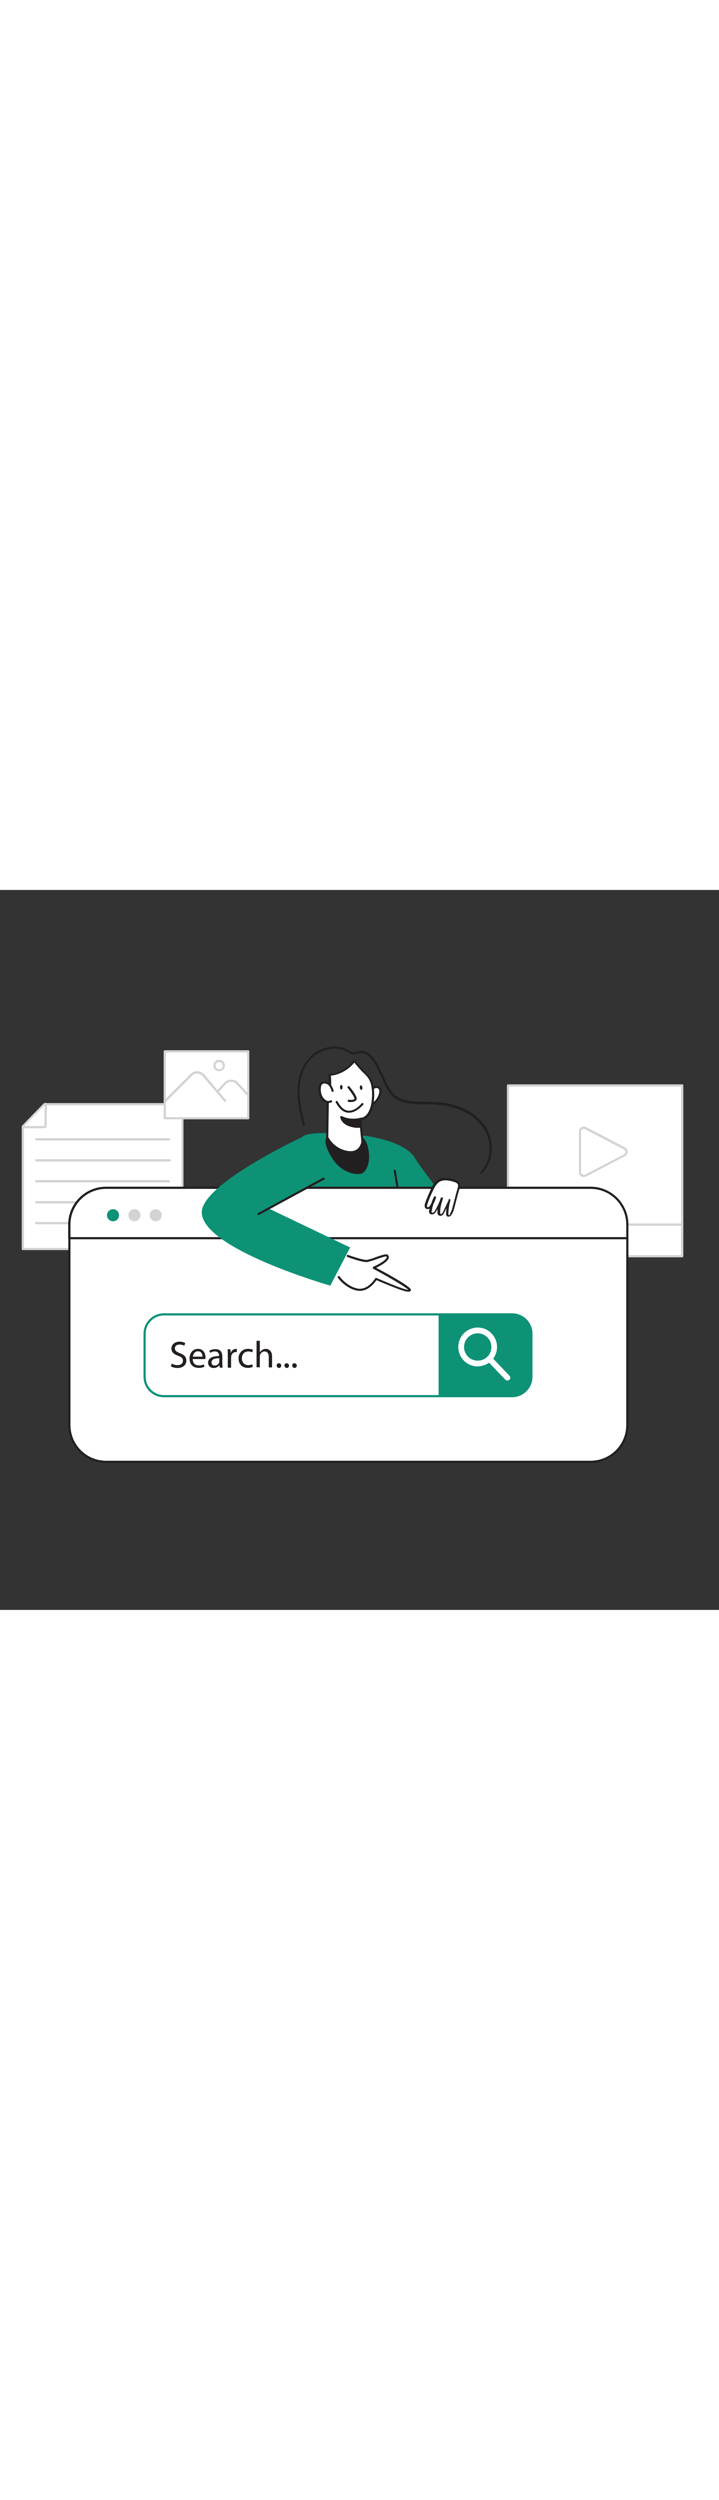 <svg version="1.1" id="Layer_1" xmlns="http://www.w3.org/2000/svg" xmlns:xlink="http://www.w3.org/1999/xlink" x="0px" y="0px" viewBox="0 0 500 500" style="width: 144px;" xml:space="preserve" data-imageid="search-engine-19" imageName="Search Engine" class="illustrations_image">
<rect x="0" y="0" width="500" height="500" fill="#333333" stroke="none"/>
<style type="text/css">
	.st0_search-engine-19{fill:#68E1FD;}
	.st1_search-engine-19{fill:#231F20;}
	.st2_search-engine-19{fill:#FFFFFF;}
	.st3_search-engine-19{fill:#D1D3D4;}
	.st4_search-engine-19{fill:none;}
</style>
<g id="Character_search-engine-19">
	<path class="st0_search-engine-19 targetColor" d="M252.1,170.5c0,0,28.7,3,36.3,15.5s61.9,81,61.9,81L207.5,266c0,0-7.4-77.8,2.7-94.4&#10;&#9;&#9;C210.2,171.6,212.2,166.1,252.1,170.5z" style="fill: rgb(13, 146, 118);"/>
	<path class="st1_search-engine-19" d="M233.5,188.6c3.7,4.6,9.2,7.9,15.1,7.9c0.8,0,1.5-0.1,2.3-0.3c1-0.4,1.9-1.2,2.4-2.1c2.7-3.7,2.8-8.6,2.1-13.1&#10;&#9;&#9;c-0.5-3.1-1.4-6.5-3.8-8.6c-2.8-2.5-6.9-2.7-10.6-2.8s-12.4-1.2-13.8,3.4C225.9,177.3,231.1,185.5,233.5,188.6z"/>
	<path class="st1_search-engine-19" d="M248.9,197.3h-0.2c-5.8-0.1-11.6-3.2-15.7-8.2l0,0c-2.7-3.4-7.8-11.7-6.4-16.2s8.7-4.3,13-4&#10;&#9;&#9;c0.6,0,1.1,0.1,1.6,0.1c4.2,0.1,8.2,0.4,11.1,3s3.6,6.3,4,9c0.9,5.8,0.1,10.4-2.2,13.7c-0.7,1-1.6,1.8-2.8,2.3&#10;&#9;&#9;C250.4,197.2,249.6,197.3,248.9,197.3z M234.1,188.1c3.8,4.7,9.2,7.6,14.5,7.7c0.7,0,1.4,0,2-0.2c0.9-0.4,1.6-1,2.1-1.8&#10;&#9;&#9;c2.1-2.9,2.8-7.1,2-12.6c-0.4-2.5-1.1-6-3.5-8.1s-6.2-2.5-10.2-2.6c-0.5,0-1,0-1.6-0.1c-3.9-0.2-10.4-0.5-11.5,3&#10;&#9;&#9;C226.8,177,231.4,184.8,234.1,188.1L234.1,188.1z"/>
	<path class="st2_search-engine-19" d="M257.4,141.4c0.4-1.3,1-2.5,1.9-3.5c0.9-1,2.4-1.4,3.6-0.9c0.9,0.5,1.4,1.4,1.5,2.5c0.1,1-0.1,2-0.5,2.9&#10;&#9;&#9;c-0.6,1.8-1.6,3.4-2.9,4.7c-1.3,1.3-3.1,2-5,2"/>
	<path class="st1_search-engine-19" d="M256.4,149.9h-0.4c-0.4,0-0.7-0.4-0.7-0.8c0,0,0,0,0,0c0-0.4,0.4-0.7,0.8-0.7c0,0,0,0,0,0&#10;&#9;&#9;c1.7,0.1,3.3-0.6,4.5-1.8c1.2-1.2,2.1-2.7,2.7-4.4c0.3-0.8,0.5-1.7,0.5-2.6c0-0.8-0.5-1.5-1.1-1.9c-1-0.3-2.1-0.1-2.7,0.7&#10;&#9;&#9;c-0.8,0.9-1.4,2-1.7,3.2c-0.1,0.4-0.6,0.6-1,0.5c0,0,0,0,0,0c-0.4-0.1-0.6-0.6-0.5-0.9c0,0,0,0,0-0.1c0.4-1.4,1.1-2.7,2-3.7&#10;&#9;&#9;c1.1-1.2,2.9-1.6,4.5-1c1.1,0.6,1.8,1.7,1.9,3c0.1,1.1-0.1,2.2-0.5,3.3c-0.6,1.9-1.7,3.6-3.1,5C260.2,149,258.3,149.8,256.4,149.9z&#10;&#9;&#9;"/>
	<path class="st2_search-engine-19" d="M250.4,159.1l1.6,15.7c0,0-0.8,9-10.6,7.2c-5.9-1.1-10.9-4.8-13.8-10.1l0.4-28.2c-0.1-1.2,2.3-5.1,1.2-15.1&#10;&#9;&#9;c6.8-0.7,13-4.2,17.1-9.7c0,0,4.6,5.6,6.5,7.4c1.5,1.3,2.9,2.8,4,4.4c3,4.6,2.9,12.1,2.2,17.3C258.4,152.3,255.8,159.2,250.4,159.1&#10;&#9;&#9;z"/>
	<path class="st1_search-engine-19" d="M243.8,183c-0.9,0-1.7-0.1-2.6-0.2c-6.1-1.1-11.4-5-14.3-10.5c-0.1-0.1-0.1-0.2-0.1-0.3c0,0,0.4-28,0.4-28.2&#10;&#9;&#9;c0-0.5,0.1-1.1,0.3-1.6c0.6-1.9,1.7-6,0.9-13.4c0-0.2,0-0.4,0.2-0.6c0.1-0.2,0.3-0.3,0.5-0.3c6.6-0.7,12.6-4.1,16.6-9.4&#10;&#9;&#9;c0.1-0.2,0.4-0.3,0.6-0.3c0.2,0,0.5,0.1,0.6,0.3c0,0,4.6,5.6,6.4,7.3c1.6,1.3,3,2.9,4.2,4.6c3.6,5.4,2.8,14.3,2.3,17.8&#10;&#9;&#9;c-0.6,4.2-3.1,11.2-8.5,11.8l1.5,14.9v0.1c-0.3,2.5-1.5,4.8-3.4,6.4C247.7,182.5,245.8,183.1,243.8,183z M228.3,171.7&#10;&#9;&#9;c2.8,5,7.6,8.5,13.2,9.5c2.9,0.5,5.2,0.1,6.9-1.2c1.6-1.3,2.6-3.2,2.9-5.3l-1.6-15.7c0-0.2,0.1-0.4,0.2-0.6&#10;&#9;&#9;c0.2-0.1,0.4-0.2,0.6-0.2h0.1c4.9,0,7.2-6.6,7.7-10.5c0.5-3.4,1.2-11.8-2.1-16.8c-1.1-1.6-2.4-3-3.9-4.3c-1.5-1.4-4.6-5.1-5.9-6.7&#10;&#9;&#9;c-4.1,5-9.9,8.3-16.3,9.1c0.7,7.3-0.4,11.3-1,13.3c-0.1,0.4-0.2,0.7-0.3,1.1C228.7,143.6,228.7,143.6,228.3,171.7L228.3,171.7z"/>
	<path class="st1_search-engine-19" d="M250.9,164.2c-2.6,0.5-5.2,0.2-7.7-0.8c-5.6-2-5.9-5.8-5.9-5.8s4.7,3,13.1,1.4L250.9,164.2z"/>
	<path class="st1_search-engine-19" d="M248.6,165.2c-1.9,0-3.8-0.4-5.6-1c-6-2.1-6.4-6.3-6.4-6.4c0-0.4,0.3-0.8,0.7-0.8c0.2,0,0.3,0,0.5,0.1&#10;&#9;&#9;c0.1,0,4.6,2.8,12.5,1.3c0.4-0.1,0.8,0.2,0.9,0.6c0,0,0,0,0,0.1l0.5,5.1c0.1,0.4-0.1,0.8-0.5,0.9c-0.1,0-0.1,0-0.2,0&#10;&#9;&#9;C250.1,165.2,249.4,165.2,248.6,165.2z M238.6,159.1c1.1,1.8,2.9,3.1,4.9,3.7c2.1,0.8,4.4,1.1,6.6,0.9l-0.4-3.6&#10;&#9;&#9;C246,160.7,242.1,160.4,238.6,159.1L238.6,159.1z"/>
	<path class="st2_search-engine-19" d="M242.2,137c0,0,5.8,7.1,4.8,8.5s-4.5,0.9-4.5,0.9"/>
	<path class="st1_search-engine-19" d="M243.9,147.3c-0.5,0-1,0-1.5-0.1c-0.4-0.1-0.7-0.4-0.6-0.9c0.1-0.4,0.4-0.7,0.9-0.6c0,0,0,0,0,0&#10;&#9;&#9;c1,0.1,3.2,0.2,3.8-0.6c0.2-0.7-2-4.3-4.7-7.6c-0.3-0.3-0.2-0.8,0.1-1.1s0.8-0.2,1.1,0.1c2.8,3.4,6,7.8,4.8,9.4&#10;&#9;&#9;C246.8,147.1,245.1,147.3,243.9,147.3z"/>
	
		<ellipse transform="matrix(0.991 -0.133 0.133 0.991 -16.002 34.504)" class="st1_search-engine-19" cx="251.1" cy="137.4" rx="0.9" ry="1.6"/>
	
		<ellipse transform="matrix(1 -1.169344e-02 1.169344e-02 1 -1.586 2.784)" class="st1_search-engine-19" cx="237.3" cy="137" rx="0.9" ry="1.6"/>
	<path class="st2_search-engine-19" d="M231.1,139.4c-0.4-1.3-1-2.6-1.8-3.8c-0.9-1.3-2.5-2.1-4.1-2.1c-1,0-1.9,0.5-2.5,1.3c-0.3,0.6-0.6,1.2-0.6,1.9&#10;&#9;&#9;c-0.5,3.5,0.6,8.1,3.9,9.9c1.1,0.7,2.6,0.7,3.7,0.1"/>
	<path class="st1_search-engine-19" d="M228.2,148c-0.9,0-1.7-0.2-2.4-0.6c-3.6-2-4.9-6.8-4.3-10.6c0.1-0.8,0.3-1.5,0.8-2.2c0.7-1,1.8-1.6,3.1-1.7&#10;&#9;&#9;c1.9,0,3.6,0.8,4.7,2.4c0.9,1.2,1.5,2.6,1.9,4c0.1,0.4-0.1,0.8-0.5,0.9c-0.4,0.1-0.8-0.1-0.9-0.5c-0.3-1.3-0.9-2.4-1.6-3.5&#10;&#9;&#9;c-0.8-1.1-2.1-1.8-3.4-1.8c-0.8,0-1.5,0.4-1.9,1c-0.3,0.5-0.5,1-0.5,1.6c-0.5,3.3,0.6,7.5,3.6,9.1c0.9,0.6,2,0.6,2.9,0.1&#10;&#9;&#9;c0.3-0.3,0.8-0.2,1.1,0.1c0.3,0.3,0.2,0.8-0.1,1.1C229.7,147.8,228.9,148,228.2,148z"/>
	<path class="st1_search-engine-19" d="M285,259.8c-3.5-21.9-10.2-63.5-10.5-64.8"/>
	<path class="st1_search-engine-19" d="M285,260.5c-0.4,0-0.7-0.3-0.7-0.6c-4.1-25.4-10.2-63.5-10.5-64.7c-0.1-0.4,0.2-0.8,0.6-0.9&#10;&#9;&#9;c0.4-0.1,0.7,0.2,0.8,0.5c0.4,1.6,10.4,64.2,10.5,64.8c0.1,0.4-0.2,0.8-0.6,0.9c0,0,0,0,0,0L285,260.5z"/>
	<polygon class="st2_search-engine-19" points="243,217.6 225.7,217.8 225.2,211.5 241.7,211.3 &#9;"/>
	<path class="st1_search-engine-19" d="M225.7,218.5c-0.4,0-0.7-0.3-0.8-0.7l-0.5-6.3c0-0.4,0.3-0.8,0.7-0.8c0,0,0,0,0.1,0l16.6-0.2&#10;&#9;&#9;c0.4,0,0.7,0.3,0.7,0.6l1.2,6.3c0,0.2,0,0.4-0.2,0.6c-0.1,0.2-0.3,0.3-0.6,0.3L225.7,218.5L225.7,218.5z M226,212.2l0.4,4.8&#10;&#9;&#9;l15.7-0.1l-0.9-4.8L226,212.2z"/>
	<path class="st2_search-engine-19" d="M252,148.5c0,0-10.3,13-17.9-1.4"/>
	<path class="st1_search-engine-19" d="M242.7,154.7c-0.2,0-0.5,0-0.7,0c-3.3-0.3-6.1-2.7-8.5-7.1c-0.2-0.4-0.1-0.8,0.3-1s0.8-0.1,1,0.3&#10;&#9;&#9;c2.1,3.9,4.5,6.1,7.3,6.4c4.9,0.5,9.3-5,9.4-5.1c0.3-0.3,0.7-0.3,1-0.1c0.3,0.3,0.4,0.7,0.1,1.1&#10;&#9;&#9;C252.4,149.2,248.1,154.7,242.7,154.7z"/>
	<path class="st1_search-engine-19" d="M334.7,197c-0.2,0-0.4-0.1-0.5-0.2c-0.3-0.3-0.3-0.8,0-1.1c7.4-7.1,9.1-22-0.1-33&#10;&#9;&#9;c-9.4-11.2-24.5-13.4-32.6-13.7c-1.8-0.1-3.7-0.1-5.4-0.1c-7.9,0-16-0.1-22.2-4.8c-3.6-2.7-6.1-8.2-8.7-14.1&#10;&#9;&#9;c-3.5-7.8-7.1-15.8-13.5-16.8c-1.1-0.1-2.3,0.1-3.3,0.5c-1.1,0.5-2.4,0.7-3.6,0.5c-0.9-0.2-1.7-0.6-2.4-1.2l-0.5-0.3&#10;&#9;&#9;c-5.4-3.4-12.7-3.3-19.6,0.1c-7.6,3.8-12.9,12.6-13.8,23c-0.9,9.4,1.4,18.7,3.7,27.7l-1.4,0.4l0.7-0.2l-0.7,0.2&#10;&#9;&#9;c-2.3-9.1-4.6-18.5-3.7-28.2c1-10.9,6.6-20.2,14.6-24.2c7.4-3.7,15.3-3.7,21.1-0.1l0.5,0.3c1.3,1.2,3.2,1.4,4.7,0.5&#10;&#9;&#9;c1.3-0.5,2.6-0.7,4-0.6c7.1,1.1,10.9,9.5,14.6,17.6c2.6,5.7,5,11.1,8.3,13.5c5.8,4.4,13.7,4.4,21.4,4.4c1.7,0,3.6,0,5.4,0.1&#10;&#9;&#9;c8.4,0.3,23.9,2.6,33.7,14.2s7.9,27.5,0,35C335.1,196.9,334.9,197,334.7,197z"/>
</g>
<g id="Backgrouhd_search-engine-19">
	<rect x="353.3" y="135.8" class="st2_search-engine-19" width="121.1" height="118.5"/>
	<path class="st3_search-engine-19" d="M474.4,255.1H353.3c-0.4,0-0.7-0.3-0.8-0.8V135.8c0-0.4,0.3-0.7,0.8-0.8h121.1c0.4,0,0.8,0.3,0.8,0.8v118.5&#10;&#9;&#9;C475.1,254.7,474.8,255.1,474.4,255.1L474.4,255.1z M354,253.6h119.6v-117H354V253.6z"/>
	<rect x="353.3" y="232.4" class="st2_search-engine-19" width="121.1" height="21.9"/>
	<path class="st3_search-engine-19" d="M474.4,255.1H353.3c-0.4,0-0.7-0.3-0.8-0.8v-21.9c0-0.4,0.3-0.7,0.8-0.8h121.1c0.4,0,0.8,0.3,0.8,0.8v21.9&#10;&#9;&#9;C475.1,254.7,474.8,255.1,474.4,255.1L474.4,255.1z M354,253.6h119.6v-20.4H354V253.6z"/>
	<path class="st2_search-engine-19" d="M434.4,184.2l-27.1,14.1c-1.3,0.7-2.9,0.2-3.6-1.1c-0.2-0.4-0.3-0.8-0.3-1.2v-28.3c0-1.5,1.2-2.7,2.6-2.7&#10;&#9;&#9;c0.4,0,0.9,0.1,1.2,0.3l27.1,14.1c1.3,0.7,1.8,2.3,1.1,3.6C435.2,183.6,434.8,184,434.4,184.2z"/>
	<path class="st3_search-engine-19" d="M406,199.4c-0.6,0-1.2-0.2-1.8-0.5c-1-0.6-1.6-1.7-1.6-2.9v-28.3c0-1.9,1.5-3.4,3.4-3.4c0.6,0,1.1,0.1,1.6,0.4&#10;&#9;&#9;l27.1,14.1c1.7,0.9,2.3,2.9,1.4,4.6c-0.3,0.6-0.8,1.1-1.4,1.4l0,0L407.6,199C407.1,199.3,406.5,199.4,406,199.4z M406,165.9&#10;&#9;&#9;c-0.4,0-0.7,0.1-1,0.3c-0.6,0.3-0.9,1-0.9,1.6V196c0,1,0.9,1.9,1.9,1.9c0.3,0,0.6-0.1,0.9-0.2l27.1-14.1c0.9-0.5,1.3-1.6,0.8-2.5&#10;&#9;&#9;c-0.2-0.4-0.5-0.6-0.8-0.8l-27.1-14.1C406.6,165.9,406.3,165.9,406,165.9z M434.4,184.2L434.4,184.2z"/>
	<polygon class="st2_search-engine-19" points="126.9,249.4 15.9,249.4 15.9,164.3 31.1,148.8 126.9,148.8 &#9;"/>
	<path class="st3_search-engine-19" d="M126.9,250.1h-111c-0.4,0-0.8-0.3-0.8-0.8v-85.1c0-0.2,0.1-0.4,0.2-0.5l15.1-15.5c0.1-0.1,0.3-0.2,0.5-0.2&#10;&#9;&#9;h95.9c0.4,0,0.7,0.3,0.8,0.8v100.5C127.7,249.8,127.4,250.1,126.9,250.1z M16.7,248.6h109.5v-99H31.4l-14.7,15L16.7,248.6z"/>
	<path class="st3_search-engine-19" d="M117.4,217.7H25.2c-0.4,0-0.8-0.3-0.8-0.8s0.3-0.8,0.8-0.8h92.2c0.4,0,0.8,0.3,0.8,0.8&#10;&#9;&#9;S117.8,217.7,117.4,217.7z"/>
	<path class="st3_search-engine-19" d="M25.2,232.2c-0.4,0-0.8-0.3-0.8-0.8s0.3-0.8,0.8-0.8h92.2c0.4,0,0.8,0.3,0.8,0.8s-0.3,0.8-0.8,0.8H25.2z"/>
	<path class="st2_search-engine-19" d="M31.9,148.6l-0.2,15.5c0,0.3-0.3,0.6-0.6,0.6H16.1"/>
	<path class="st3_search-engine-19" d="M31,165.5H16.1c-0.4,0-0.8-0.3-0.8-0.8s0.3-0.8,0.8-0.8h14.8l0.2-15.4c0-0.4,0.3-0.7,0.7-0.7c0,0,0.1,0,0.1,0&#10;&#9;&#9;c0.4,0,0.7,0.3,0.7,0.8l-0.2,15.5C32.4,164.9,31.8,165.5,31,165.5z"/>
	<path class="st3_search-engine-19" d="M117.4,174H25.2c-0.4,0-0.8-0.3-0.8-0.8s0.3-0.8,0.8-0.8h92.2c0.4,0,0.8,0.3,0.8,0.8S117.8,174,117.4,174z"/>
	<path class="st3_search-engine-19" d="M118,188.6H25.2c-0.4,0-0.8-0.3-0.8-0.8s0.3-0.8,0.8-0.8H118c0.4,0,0.8,0.3,0.8,0.8S118.4,188.6,118,188.6z"/>
	<path class="st3_search-engine-19" d="M117.4,203.1H25.2c-0.4,0-0.8-0.3-0.8-0.8s0.3-0.8,0.8-0.8h92.2c0.4,0,0.8,0.3,0.8,0.8&#10;&#9;&#9;S117.8,203.1,117.4,203.1z"/>
	<rect x="114.7" y="112.2" class="st2_search-engine-19" width="58" height="46.4"/>
	<path class="st3_search-engine-19" d="M172.6,159.3h-58c-0.4,0-0.7-0.3-0.8-0.8v-46.4c0-0.4,0.3-0.7,0.8-0.8h58c0.4,0,0.8,0.3,0.8,0.8v46.4&#10;&#9;&#9;C173.4,159,173,159.3,172.6,159.3z M115.4,157.8h56.5v-44.9h-56.5V157.8z"/>
	<path class="st3_search-engine-19" d="M114.8,147.3c-0.2,0-0.4-0.1-0.5-0.2c-0.3-0.3-0.3-0.8,0-1.1l18.2-18.2c1.3-1.3,3.1-2,4.9-1.9&#10;&#9;&#9;c1.8,0.1,3.5,0.9,4.7,2.3l15.1,17.8c0.3,0.3,0.2,0.8-0.1,1.1c-0.3,0.3-0.8,0.2-1.1-0.1l-15.1-17.7c-1.8-2.1-4.9-2.4-7-0.6&#10;&#9;&#9;c-0.1,0.1-0.2,0.2-0.3,0.3l-18.2,18.2C115.2,147.3,115,147.3,114.8,147.3z"/>
	<path class="st3_search-engine-19" d="M172.6,143.2c-0.2,0-0.4-0.1-0.6-0.2l-7.6-8.2c-1.9-2-5-2.2-7.1-0.3c-0.1,0.1-0.2,0.2-0.3,0.3l-5.1,5.7&#10;&#9;&#9;c-0.3,0.3-0.8,0.3-1.1,0c-0.3-0.3-0.3-0.8,0-1.1l5.2-5.6c2.4-2.6,6.6-2.8,9.2-0.4c0.1,0.1,0.3,0.2,0.4,0.4l7.6,8.2&#10;&#9;&#9;c0.3,0.3,0.2,0.8-0.1,1.1C173.1,143.1,172.9,143.2,172.6,143.2L172.6,143.2z"/>
	<circle class="st2_search-engine-19" cx="152.4" cy="121.9" r="3.2"/>
	<path class="st3_search-engine-19" d="M152.4,125.9c-2.2,0-4-1.8-4-4s1.8-4,4-4s4,1.8,4,4S154.6,125.9,152.4,125.9z M152.4,119.5&#10;&#9;&#9;c-1.4,0-2.5,1.1-2.5,2.5s1.1,2.5,2.5,2.5c1.4,0,2.5-1.1,2.5-2.5S153.8,119.5,152.4,119.5L152.4,119.5z"/>
</g>
<g id="search_box_search-engine-19">
	<path class="st2_search-engine-19" d="M436.2,232.4v139.2c0,14.1-11.4,25.6-25.6,25.6H73.8c-14.1,0-25.5-11.4-25.5-25.5c0,0,0,0,0,0V232.4&#10;&#9;&#9;c0-14.1,11.4-25.6,25.5-25.6h336.9C424.8,206.9,436.2,218.3,436.2,232.4z"/>
	<path class="st1_search-engine-19" d="M410.7,397.9H73.8c-14.5,0-26.3-11.8-26.3-26.3V232.4c0-14.5,11.8-26.3,26.3-26.3h336.9&#10;&#9;&#9;c14.5,0,26.3,11.8,26.3,26.3v139.2C437,386.1,425.2,397.9,410.7,397.9z M73.8,207.6c-13.7,0-24.8,11.1-24.8,24.8v139.2&#10;&#9;&#9;c0,13.7,11.1,24.8,24.8,24.8h336.9c13.7,0,24.8-11.1,24.8-24.8V232.4c0-13.7-11.1-24.8-24.8-24.8H73.8z"/>
	<path class="st2_search-engine-19" d="M436.2,232.4v9.4h-388v-9.4c0-14.1,11.4-25.6,25.6-25.6h336.9C424.8,206.9,436.2,218.3,436.2,232.4z"/>
	<path class="st1_search-engine-19" d="M436.2,242.6h-388c-0.4,0-0.7-0.3-0.8-0.8v-9.4c0-14.5,11.8-26.3,26.3-26.3h336.9c14.5,0,26.3,11.8,26.3,26.3&#10;&#9;&#9;v9.4C437,242.2,436.7,242.6,436.2,242.6C436.2,242.6,436.2,242.6,436.2,242.6z M49,241.1h386.5v-8.7c0-13.7-11.1-24.8-24.8-24.8&#10;&#9;&#9;H73.8c-13.7,0-24.8,11.1-24.8,24.8V241.1z"/>
	<path class="st2_search-engine-19" d="M113.8,294.7c-7.4,0.1-13.3,6.2-13.2,13.6v29.5c-0.1,7.4,5.8,13.5,13.2,13.6h242.5c7.4-0.1,13.3-6.2,13.2-13.6&#10;&#9;&#9;v-29.5c0.1-7.4-5.8-13.5-13.2-13.6H113.8z"/>
	<path class="st0_search-engine-19 targetColor" d="M356.3,352.3H113.8c-7.8-0.1-14.1-6.5-14-14.4v-29.5c-0.1-7.8,6.2-14.3,14-14.4h242.5&#10;&#9;&#9;c7.8,0.1,14.1,6.5,14,14.4v29.5C370.4,345.7,364.1,352.2,356.3,352.3z M113.8,295.5c-7,0.1-12.6,5.9-12.5,12.9v29.5&#10;&#9;&#9;c-0.1,7,5.5,12.8,12.5,12.9h242.5c7-0.1,12.6-5.9,12.5-12.9v-29.5c0.1-7-5.5-12.8-12.5-12.9L113.8,295.5z" style="fill: rgb(13, 146, 118);"/>
	<path class="st0_search-engine-19 targetColor" d="M370.2,308.8v28.7c0,7.7-6.2,13.9-13.9,13.9H305v-56.5h51.3C364,294.9,370.2,301.1,370.2,308.8z" style="fill: rgb(13, 146, 118);"/>
	<path class="st2_search-engine-19" d="M332.2,330.9c-7.4,0-13.5-6-13.5-13.5c0-7.4,6-13.5,13.5-13.5c3.6,0,7,1.4,9.5,4l0,0c5.3,5.3,5.2,13.8,0,19.1&#10;&#9;&#9;C339.2,329.4,335.7,330.8,332.2,330.9z M332.2,307.9c-5.2,0-9.5,4.2-9.5,9.5c0,5.2,4.2,9.5,9.5,9.5s9.5-4.2,9.5-9.5&#10;&#9;&#9;c0-2.5-1-4.9-2.8-6.7l0,0C337.1,308.9,334.7,307.9,332.2,307.9L332.2,307.9z"/>
	<path class="st2_search-engine-19" d="M352.9,340.7c-0.5,0-1.1-0.2-1.5-0.6l-12.6-13.2c-0.8-0.8-0.7-2.1,0.1-2.8s2.1-0.7,2.8,0.1l0,0l12.6,13.2&#10;&#9;&#9;c0.8,0.8,0.7,2.1-0.1,2.8C353.9,340.5,353.4,340.7,352.9,340.7L352.9,340.7z"/>
	<circle class="st0_search-engine-19 targetColor" cx="78.6" cy="225.9" r="4.2" style="fill: rgb(13, 146, 118);"/>
	<circle class="st3_search-engine-19" cx="93.5" cy="225.9" r="4.2"/>
	<circle class="st3_search-engine-19" cx="108.3" cy="225.9" r="4.2"/>
	<path class="st1_search-engine-19" d="M119.4,328.9c1.2,0.7,2.6,1.1,4.1,1.1c2.3,0,3.7-1.2,3.7-3s-0.9-2.6-3.3-3.5c-2.9-1-4.7-2.5-4.7-5&#10;&#9;&#9;c0-2.8,2.3-4.8,5.7-4.8c1.4,0,2.7,0.3,3.9,0.9l-0.6,1.9c-1-0.5-2.2-0.8-3.3-0.8c-2.4,0-3.3,1.4-3.3,2.6c0,1.6,1.1,2.5,3.5,3.4&#10;&#9;&#9;c3,1.1,4.5,2.6,4.5,5.2s-2,5.1-6.2,5.1c-1.6,0-3.1-0.4-4.5-1.1L119.4,328.9z"/>
	<path class="st1_search-engine-19" d="M134,325.8c0.1,3.1,2,4.4,4.3,4.4c1.2,0,2.4-0.2,3.5-0.7l0.4,1.6c-1.3,0.6-2.8,0.9-4.2,0.8&#10;&#9;&#9;c-3.9,0-6.2-2.6-6.2-6.4s2.2-6.8,5.9-6.8c4.1,0,5.2,3.6,5.2,6c0,0.4,0,0.7-0.1,1.1L134,325.8z M140.8,324.1c0-1.5-0.6-3.7-3.2-3.7&#10;&#9;&#9;c-2.3,0-3.3,2.1-3.5,3.7H140.8z"/>
	<path class="st1_search-engine-19" d="M152.8,331.7l-0.2-1.6h-0.1c-0.9,1.2-2.3,1.9-3.9,1.9c-2,0.1-3.7-1.3-3.9-3.3c0-0.1,0-0.2,0-0.3&#10;&#9;&#9;c0-3.1,2.7-4.7,7.6-4.7v-0.3c0.2-1.4-0.8-2.7-2.3-2.9c-0.2,0-0.4,0-0.6,0c-1.2,0-2.3,0.3-3.3,1l-0.5-1.5c1.3-0.8,2.7-1.1,4.2-1.1&#10;&#9;&#9;c3.9,0,4.8,2.6,4.8,5.2v4.7c0,1,0.1,2,0.2,3L152.8,331.7z M152.5,325.2c-2.5,0-5.4,0.4-5.4,2.9c-0.1,1.1,0.7,2.1,1.8,2.2&#10;&#9;&#9;c0.1,0,0.3,0,0.4,0c1.4,0,2.6-0.8,3.1-2.1c0.1-0.2,0.1-0.5,0.1-0.7V325.2z"/>
	<path class="st1_search-engine-19" d="M158.4,323c0-1.5,0-2.8-0.1-4h2l0.1,2.5h0.1c0.4-1.6,1.9-2.7,3.5-2.8c0.2,0,0.4,0,0.7,0.1v2.2&#10;&#9;&#9;c-0.3-0.1-0.5-0.1-0.8-0.1c-1.6,0.1-3,1.4-3.1,3c-0.1,0.4-0.1,0.7-0.1,1.1v6.8h-2.3L158.4,323z"/>
	<path class="st1_search-engine-19" d="M175.8,331.2c-1.1,0.5-2.4,0.8-3.6,0.7c-3.8,0-6.3-2.6-6.3-6.5c-0.2-3.5,2.6-6.6,6.1-6.7c0.2,0,0.5,0,0.7,0&#10;&#9;&#9;c1.1,0,2.2,0.2,3.2,0.6l-0.5,1.8c-0.8-0.4-1.7-0.6-2.7-0.6c-2.9,0-4.5,2.1-4.5,4.8c0,2.9,1.9,4.7,4.4,4.7c1,0,1.9-0.2,2.8-0.6&#10;&#9;&#9;L175.8,331.2z"/>
	<path class="st1_search-engine-19" d="M178.4,313.1h2.3v7.9h0.1c0.4-0.7,1-1.2,1.6-1.6c0.7-0.4,1.5-0.7,2.4-0.7c1.7,0,4.4,1,4.4,5.4v7.5h-2.3v-7.3&#10;&#9;&#9;c0-2-0.8-3.8-2.9-3.8c-1.4,0-2.7,1-3.1,2.3c-0.1,0.3-0.2,0.7-0.2,1.1v7.6h-2.3V313.1z"/>
	<path class="st1_search-engine-19" d="M192.4,330.3c-0.1-0.8,0.6-1.6,1.4-1.6c0,0,0.1,0,0.1,0c0.9,0,1.7,0.7,1.7,1.6c0,0.9-0.7,1.7-1.6,1.7&#10;&#9;&#9;C193.2,332,192.5,331.3,192.4,330.3C192.4,330.4,192.4,330.4,192.4,330.3z"/>
	<path class="st1_search-engine-19" d="M197.8,330.3c-0.1-0.8,0.6-1.6,1.4-1.6c0,0,0.1,0,0.1,0c0.9,0,1.7,0.7,1.7,1.6c0,0.9-0.7,1.7-1.6,1.7&#10;&#9;&#9;C198.7,332,197.9,331.3,197.8,330.3C197.8,330.4,197.8,330.4,197.8,330.3z"/>
	<path class="st1_search-engine-19" d="M203.2,330.3c-0.1-0.9,0.6-1.6,1.4-1.6c0,0,0.1,0,0.1,0c0.9,0,1.7,0.7,1.7,1.6c0,0.9-0.7,1.7-1.6,1.7&#10;&#9;&#9;C204.1,332,203.3,331.3,203.2,330.3C203.3,330.4,203.3,330.4,203.2,330.3z"/>
</g>
<g id="character_hand_search-engine-19">
	<path class="st2_search-engine-19" d="M241.8,254.2c0,0,10.4,3.8,13.5,3.4c3.1-0.4,12.7-4.7,13.9-3.7s0.8,3.8-9.3,8.4c0,0,26.6,14.1,25.1,15.7&#10;&#9;&#9;s-13.1-3.7-23.4-7.9c0,0-5.4,9-13.2,7.4s-12.7-8.6-12.7-8.6"/>
	<path class="st1_search-engine-19" d="M284,279c-2.6,0-7.9-2.1-17.7-6.1l-4.5-1.9c-1.4,2-6.4,8.7-13.7,7.2c-8.1-1.7-13-8.7-13.2-9&#10;&#9;&#9;c-0.2-0.4-0.1-0.8,0.3-1c0.3-0.2,0.7-0.1,1,0.2c0,0.1,4.8,6.8,12.3,8.4c7.3,1.5,12.4-7,12.4-7c0.2-0.3,0.6-0.5,0.9-0.3l5,2.1&#10;&#9;&#9;c6.3,2.6,14.7,6.1,17.1,6.1h0.1c-2.1-2.1-13.6-8.8-24.4-14.6c-0.3-0.1-0.4-0.4-0.4-0.7c0-0.3,0.2-0.5,0.4-0.7&#10;&#9;&#9;c8.3-3.8,9.2-6,9.3-6.6c0-0.2,0-0.4-0.2-0.6c-0.7-0.2-4.5,1.1-7.1,2c-2,0.8-4.1,1.4-6.2,1.9c-3.1,0.4-12.8-3.1-13.8-3.5&#10;&#9;&#9;c-0.4-0.2-0.6-0.6-0.4-1c0.1-0.4,0.6-0.6,0.9-0.4c2.9,1,10.8,3.7,13.1,3.4c2-0.4,4-1,5.9-1.8c5.4-1.9,7.7-2.5,8.6-1.7&#10;&#9;&#9;c0.5,0.5,0.8,1.2,0.7,1.9c-0.3,2-3.3,4.4-8.8,7.1c8.1,4.3,23.9,13,24.2,15.3c0,0.3-0.1,0.6-0.3,0.8C285.1,278.9,284.6,279,284,279z&#10;&#9;&#9;"/>
	<path class="st2_search-engine-19" d="M316,202c-3.8-1.2-8.4-2-11.6,0.4c-1.5,1.3-2.7,2.9-3.5,4.8c-1.8,3.5-3.3,7.1-4.6,10.8c-0.3,1-0.5,2.2,0.3,2.8&#10;&#9;&#9;c1,0.7,2.3-0.4,2.9-1.5c1.2-1.9,2.1-3.9,2.7-6c-1.4,3-2.4,6.2-3,9.5c-0.1,0.4-0.1,0.8,0,1.2c0.4,0.7,1.3,0.9,2,0.5&#10;&#9;&#9;c0.7-0.4,1.2-1,1.6-1.7c1.7-2.8,3-5.8,4.1-8.9c-1,3.2-2,6.5-1.9,9.9c-0.1,0.6,0.1,1.1,0.5,1.6c0.5,0.4,1.3,0.3,1.8-0.1&#10;&#9;&#9;c0.5-0.4,0.8-1,1.1-1.6l4-8.4c-0.8,3.1-1.3,6.4-1.4,9.6c0,0.3,0,0.5,0.1,0.8c0.5,0.9,1.8,0.3,2.4-0.5c0.9-1.4,1.5-2.8,1.8-4.4&#10;&#9;&#9;c1.1-4.1,2-8.3,3.3-12.4C319.6,205.1,320,203.3,316,202z"/>
	<path class="st1_search-engine-19" d="M311.8,226.9h-0.1c-0.5,0-1-0.3-1.3-0.8c-0.2-0.4-0.2-0.8-0.2-1.2c0-1.3,0.1-2.6,0.3-3.9l-1.5,3&#10;&#9;&#9;c-0.3,0.7-0.7,1.3-1.3,1.8c-0.8,0.7-1.9,0.7-2.7,0.1c-0.6-0.5-0.9-1.3-0.8-2.1c0-0.7,0-1.5,0.1-2.2c-0.3,0.5-0.6,1-0.9,1.5&#10;&#9;&#9;c-0.4,0.8-1.1,1.5-1.9,2c-0.6,0.3-1.3,0.3-1.9,0.1c-0.5-0.2-0.9-0.5-1.1-1c-0.2-0.5-0.2-1.1-0.1-1.6c0.1-0.5,0.2-1,0.3-1.4&#10;&#9;&#9;c-0.3,0.2-0.6,0.4-1,0.4c-0.5,0.1-1.1,0-1.5-0.3c-0.7-0.5-1.3-1.5-0.6-3.7c1.3-3.7,2.8-7.4,4.6-10.9c0.8-1.9,2.1-3.6,3.7-5&#10;&#9;&#9;c2.8-2.1,6.8-2.3,12.3-0.5c4.8,1.6,4,4.3,3,7.4c-0.8,2.7-1.5,5.5-2.2,8.2c-0.4,1.4-0.7,2.8-1.1,4.1c-0.3,1.7-1,3.2-1.9,4.7&#10;&#9;&#9;C313.5,226.4,312.7,226.9,311.8,226.9z M312.4,214.6c0.1,0,0.2,0,0.3,0.1c0.4,0.1,0.6,0.5,0.5,0.9c-0.9,3.1-1.3,6.2-1.4,9.4&#10;&#9;&#9;c-0.1,0.3,0.1,0.7,0.4,0.8c0.3,0.1,0.7-0.1,0.8-0.4c0-0.2,0-0.3-0.1-0.5c0.8-1.3,1.4-2.7,1.7-4.2c0.4-1.4,0.7-2.7,1.1-4.1&#10;&#9;&#9;c0.7-2.7,1.4-5.6,2.2-8.3c1-3.3,1.2-4.4-2-5.5c-5-1.6-8.5-1.5-10.9,0.3c-1.4,1.2-2.5,2.8-3.3,4.5c-1.8,3.5-3.3,7-4.5,10.7&#10;&#9;&#9;c-0.1,0.4-0.5,1.6,0,2c0.1,0.1,0.3,0.1,0.4,0.1c0.6-0.2,1.2-0.7,1.5-1.3c0.3-0.5,0.6-1,0.9-1.6c0.5-1.5,1.1-3,1.8-4.4&#10;&#9;&#9;c0.2-0.4,0.6-0.5,1-0.3c0.3,0.2,0.5,0.5,0.4,0.9c-0.5,1.5-1,3-1.8,4.4c-0.5,1.6-1,3.3-1.2,5c-0.1,0.3-0.1,0.5,0,0.8&#10;&#9;&#9;c0.1,0.1,0.1,0.2,0.3,0.2c0.2,0.1,0.5,0.1,0.8,0c0.5-0.4,1-0.8,1.2-1.4c1.6-2.7,3-5.7,4-8.7c0.1-0.4,0.6-0.6,1-0.5&#10;&#9;&#9;c0.4,0.1,0.6,0.5,0.5,0.9c-1,3.1-2,6.4-1.9,9.6c0,0.4,0.1,0.7,0.3,1c0.3,0.1,0.6,0.1,0.8-0.1c0.4-0.4,0.7-0.8,0.9-1.3l4-8.4&#10;&#9;&#9;C311.8,214.8,312.1,214.6,312.4,214.6z"/>
	<path class="st0_search-engine-19 targetColor" d="M210.2,171.6c0,0-70.2,32.6-69.9,52.4c0.5,25.4,89.4,50.8,89.4,50.8l13.8-26.5l-56.7-27.1l41.9-22.9&#10;&#9;&#9;L210.2,171.6z" style="fill: rgb(13, 146, 118);"/>
	<line class="st4_search-engine-19" x1="225.2" y1="200.4" x2="179.8" y2="225"/>
	<path class="st1_search-engine-19" d="M179.8,225.8c-0.4,0-0.8-0.3-0.8-0.7c0-0.3,0.2-0.5,0.4-0.7l45.4-24.6c0.4-0.2,0.8-0.1,1,0.3s0.1,0.8-0.3,1&#10;&#9;&#9;l-45.4,24.6C180,225.7,179.9,225.7,179.8,225.8z"/>
</g>
</svg>
